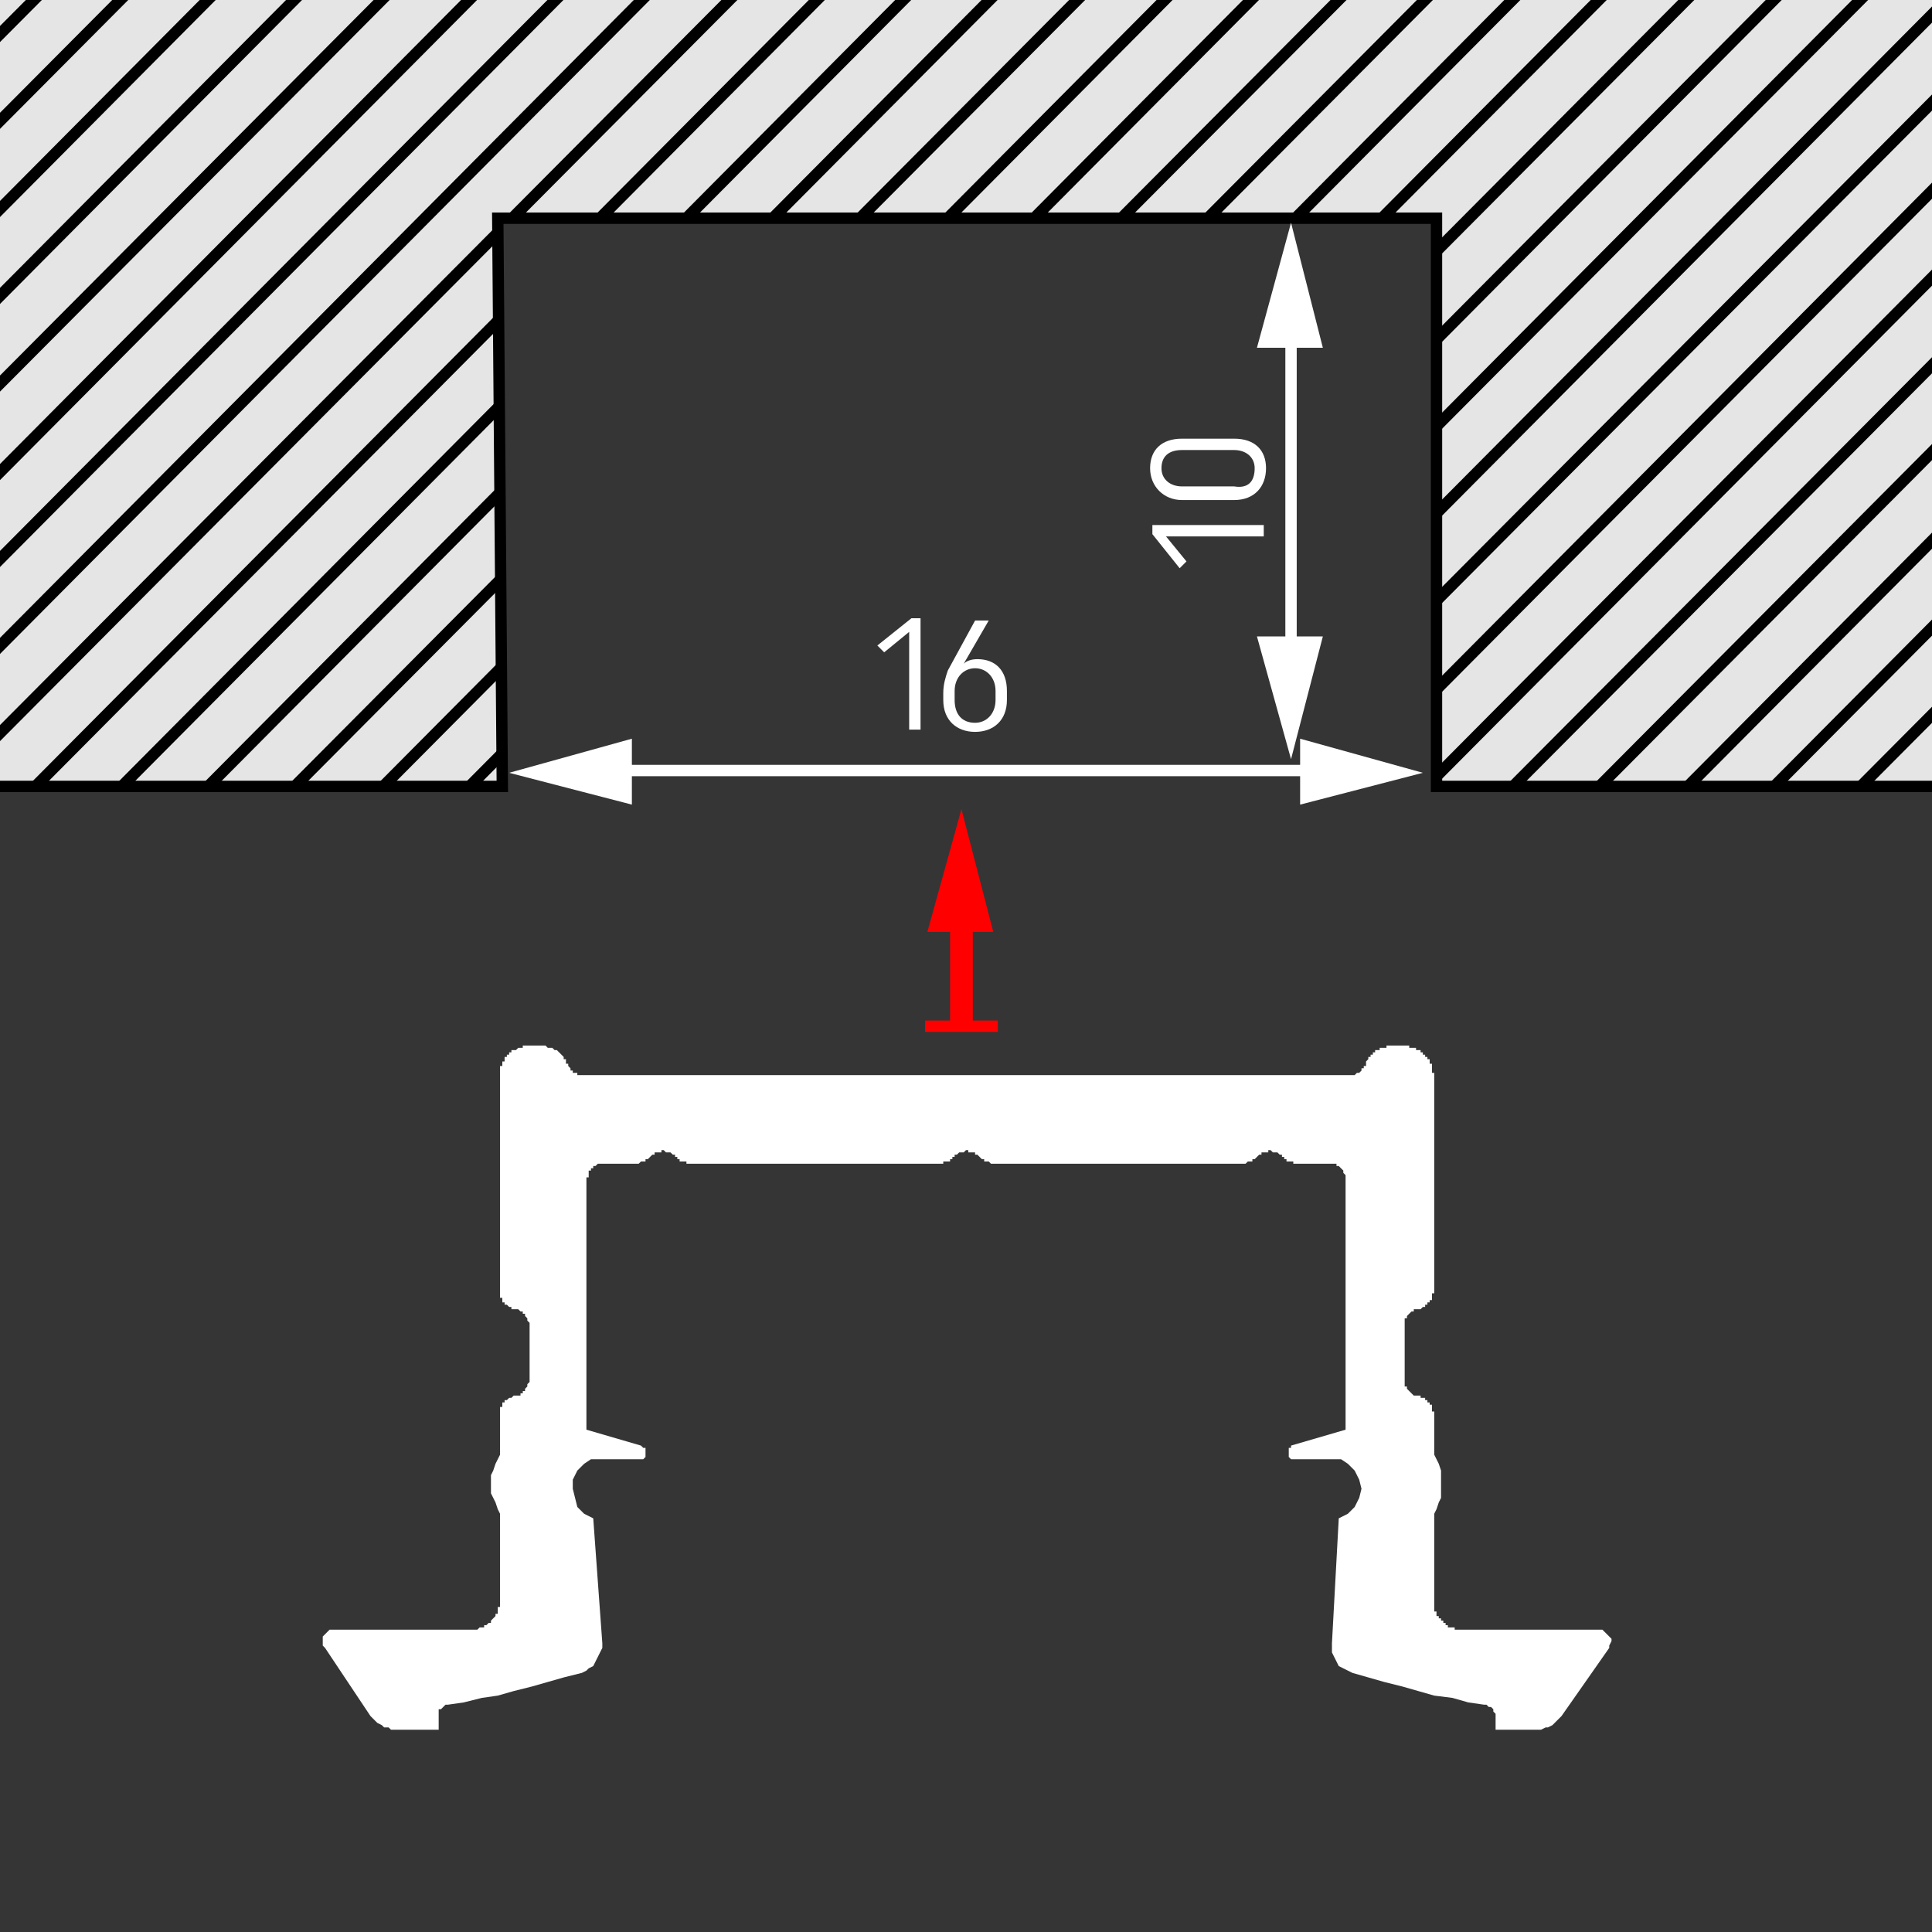 <?xml version="1.0" encoding="utf-8"?>
<!-- Generator: Adobe Illustrator 25.4.1, SVG Export Plug-In . SVG Version: 6.00 Build 0)  -->
<svg version="1.0" xmlns="http://www.w3.org/2000/svg" xmlns:xlink="http://www.w3.org/1999/xlink" x="0px" y="0px"
	 viewBox="0 0 85 85" style="enable-background:new 0 0 85 85;" xml:space="preserve">
<style type="text/css">
	.st0{fill:#353535;}
	.st1{clip-path:url(#SVGID_00000150104135269410025960000001063465310315705528_);}
	.st2{fill:#E5E5E5;}
	.st3{fill:none;stroke:#000000;stroke-width:0.5;stroke-miterlimit:10;}
	.st4{fill:none;stroke:#FF0001;stroke-miterlimit:22.926;}
	.st5{fill:#FF0001;}
	.st6{fill:#FFFFFF;}
	.st7{fill:none;stroke:#FFFFFF;stroke-width:0.5;stroke-miterlimit:22.926;}
</style>
<g id="Ebene_3">
	<rect class="st0" width="85" height="85"/>
</g>
<g id="Ebene_1">
	<g>
		<defs>
			<polygon id="SVGID_1_" points="-11.7,-25.2 99.2,-25.2 99.2,34.5 63.1,34.5 63.1,9.8 21.8,9.8 22.1,34.5 -11.7,34.5 			"/>
		</defs>
		<use xlink:href="#SVGID_1_"  style="overflow:visible;fill:#E5E5E5;"/>
		<clipPath id="SVGID_00000160888373623994792730000007109850832086610322_">
			<use xlink:href="#SVGID_1_"  style="overflow:visible;"/>
		</clipPath>
		<g style="clip-path:url(#SVGID_00000160888373623994792730000007109850832086610322_);">
			<g>
				<line class="st2" x1="117" y1="41.6" x2="195.5" y2="-37.3"/>
				<line class="st3" x1="117" y1="41.6" x2="195.5" y2="-37.3"/>
			</g>
			<g>
				<line class="st2" x1="113.2" y1="41.6" x2="191.6" y2="-37.3"/>
				<line class="st3" x1="113.2" y1="41.6" x2="191.6" y2="-37.3"/>
			</g>
			<g>
				<line class="st2" x1="109.4" y1="41.6" x2="187.8" y2="-37.3"/>
				<line class="st3" x1="109.4" y1="41.6" x2="187.8" y2="-37.3"/>
			</g>
			<g>
				<line class="st2" x1="105.5" y1="41.6" x2="184" y2="-37.3"/>
				<line class="st3" x1="105.5" y1="41.6" x2="184" y2="-37.3"/>
			</g>
			<g>
				<line class="st2" x1="101.7" y1="41.6" x2="180.1" y2="-37.3"/>
				<line class="st3" x1="101.7" y1="41.6" x2="180.1" y2="-37.3"/>
			</g>
			<g>
				<line class="st2" x1="97.9" y1="41.6" x2="176.3" y2="-37.3"/>
				<line class="st3" x1="97.9" y1="41.6" x2="176.3" y2="-37.3"/>
			</g>
			<g>
				<line class="st2" x1="94.1" y1="41.6" x2="172.5" y2="-37.3"/>
				<line class="st3" x1="94.1" y1="41.6" x2="172.5" y2="-37.3"/>
			</g>
			<g>
				<line class="st2" x1="90.2" y1="41.6" x2="168.7" y2="-37.3"/>
				<line class="st3" x1="90.2" y1="41.6" x2="168.7" y2="-37.3"/>
			</g>
			<g>
				<line class="st2" x1="86.4" y1="41.6" x2="164.8" y2="-37.3"/>
				<line class="st3" x1="86.4" y1="41.6" x2="164.8" y2="-37.3"/>
			</g>
			<g>
				<line class="st2" x1="82.6" y1="41.6" x2="161" y2="-37.3"/>
				<line class="st3" x1="82.6" y1="41.6" x2="161" y2="-37.3"/>
			</g>
			<g>
				<line class="st2" x1="78.7" y1="41.6" x2="157.2" y2="-37.3"/>
				<line class="st3" x1="78.7" y1="41.6" x2="157.2" y2="-37.3"/>
			</g>
			<g>
				<line class="st2" x1="74.9" y1="41.6" x2="153.4" y2="-37.3"/>
				<line class="st3" x1="74.9" y1="41.6" x2="153.4" y2="-37.3"/>
			</g>
			<g>
				<line class="st2" x1="71.1" y1="41.6" x2="149.5" y2="-37.3"/>
				<line class="st3" x1="71.1" y1="41.6" x2="149.5" y2="-37.3"/>
			</g>
			<g>
				<line class="st2" x1="67.3" y1="41.6" x2="145.7" y2="-37.3"/>
				<line class="st3" x1="67.3" y1="41.6" x2="145.7" y2="-37.3"/>
			</g>
			<g>
				<line class="st2" x1="63.4" y1="41.6" x2="141.9" y2="-37.3"/>
				<line class="st3" x1="63.4" y1="41.6" x2="141.9" y2="-37.3"/>
			</g>
			<g>
				<line class="st2" x1="59.6" y1="41.6" x2="138.1" y2="-37.3"/>
				<line class="st3" x1="59.6" y1="41.6" x2="138.1" y2="-37.3"/>
			</g>
			<g>
				<line class="st2" x1="55.8" y1="41.6" x2="134.2" y2="-37.3"/>
				<line class="st3" x1="55.8" y1="41.6" x2="134.2" y2="-37.3"/>
			</g>
			<g>
				<line class="st2" x1="52" y1="41.6" x2="130.4" y2="-37.3"/>
				<line class="st3" x1="52" y1="41.6" x2="130.4" y2="-37.3"/>
			</g>
			<g>
				<line class="st2" x1="48.1" y1="41.6" x2="126.6" y2="-37.3"/>
				<line class="st3" x1="48.1" y1="41.6" x2="126.6" y2="-37.3"/>
			</g>
			<g>
				<line class="st2" x1="44.3" y1="41.6" x2="122.7" y2="-37.3"/>
				<line class="st3" x1="44.3" y1="41.6" x2="122.7" y2="-37.3"/>
			</g>
			<g>
				<line class="st2" x1="40.5" y1="41.6" x2="118.9" y2="-37.3"/>
				<line class="st3" x1="40.5" y1="41.6" x2="118.9" y2="-37.3"/>
			</g>
			<g>
				<line class="st2" x1="36.7" y1="41.6" x2="115.1" y2="-37.3"/>
				<line class="st3" x1="36.7" y1="41.6" x2="115.1" y2="-37.3"/>
			</g>
			<g>
				<line class="st2" x1="32.8" y1="41.6" x2="111.3" y2="-37.3"/>
				<line class="st3" x1="32.8" y1="41.6" x2="111.3" y2="-37.3"/>
			</g>
			<g>
				<line class="st2" x1="29" y1="41.6" x2="107.4" y2="-37.3"/>
				<line class="st3" x1="29" y1="41.6" x2="107.4" y2="-37.3"/>
			</g>
			<g>
				<line class="st2" x1="25.2" y1="41.6" x2="103.6" y2="-37.3"/>
				<line class="st3" x1="25.2" y1="41.6" x2="103.6" y2="-37.3"/>
			</g>
			<g>
				<line class="st2" x1="21.3" y1="41.6" x2="99.8" y2="-37.3"/>
				<line class="st3" x1="21.3" y1="41.6" x2="99.8" y2="-37.3"/>
			</g>
			<g>
				<line class="st2" x1="17.5" y1="41.6" x2="96" y2="-37.3"/>
				<line class="st3" x1="17.5" y1="41.6" x2="96" y2="-37.3"/>
			</g>
			<g>
				<line class="st2" x1="13.7" y1="41.6" x2="92.1" y2="-37.3"/>
				<line class="st3" x1="13.7" y1="41.6" x2="92.1" y2="-37.3"/>
			</g>
			<g>
				<line class="st2" x1="9.9" y1="41.6" x2="88.3" y2="-37.3"/>
				<line class="st3" x1="9.9" y1="41.6" x2="88.3" y2="-37.3"/>
			</g>
			<g>
				<line class="st2" x1="6" y1="41.6" x2="84.5" y2="-37.3"/>
				<line class="st3" x1="6" y1="41.6" x2="84.5" y2="-37.3"/>
			</g>
			<g>
				<line class="st2" x1="2.2" y1="41.6" x2="80.6" y2="-37.3"/>
				<line class="st3" x1="2.2" y1="41.6" x2="80.6" y2="-37.3"/>
			</g>
			<g>
				<line class="st2" x1="-1.6" y1="41.6" x2="76.8" y2="-37.3"/>
				<line class="st3" x1="-1.6" y1="41.6" x2="76.8" y2="-37.3"/>
			</g>
			<g>
				<line class="st2" x1="-5.4" y1="41.6" x2="73" y2="-37.3"/>
				<line class="st3" x1="-5.4" y1="41.6" x2="73" y2="-37.3"/>
			</g>
			<g>
				<line class="st2" x1="-9.3" y1="41.6" x2="69.2" y2="-37.3"/>
				<line class="st3" x1="-9.3" y1="41.6" x2="69.2" y2="-37.3"/>
			</g>
			<g>
				<line class="st2" x1="-13.1" y1="41.6" x2="65.3" y2="-37.3"/>
				<line class="st3" x1="-13.1" y1="41.6" x2="65.3" y2="-37.3"/>
			</g>
			<g>
				<line class="st2" x1="-16.9" y1="41.6" x2="61.5" y2="-37.3"/>
				<line class="st3" x1="-16.9" y1="41.6" x2="61.5" y2="-37.3"/>
			</g>
			<g>
				<line class="st2" x1="-20.7" y1="41.6" x2="57.7" y2="-37.3"/>
				<line class="st3" x1="-20.7" y1="41.6" x2="57.7" y2="-37.3"/>
			</g>
			<g>
				<line class="st2" x1="-24.6" y1="41.6" x2="53.9" y2="-37.3"/>
				<line class="st3" x1="-24.6" y1="41.6" x2="53.9" y2="-37.3"/>
			</g>
			<g>
				<line class="st2" x1="-28.4" y1="41.6" x2="50" y2="-37.3"/>
				<line class="st3" x1="-28.4" y1="41.6" x2="50" y2="-37.3"/>
			</g>
			<g>
				<line class="st2" x1="-32.2" y1="41.6" x2="46.2" y2="-37.3"/>
				<line class="st3" x1="-32.2" y1="41.6" x2="46.2" y2="-37.3"/>
			</g>
			<g>
				<line class="st2" x1="-36.1" y1="41.6" x2="42.4" y2="-37.3"/>
				<line class="st3" x1="-36.1" y1="41.6" x2="42.4" y2="-37.3"/>
			</g>
			<g>
				<line class="st2" x1="-39.9" y1="41.6" x2="38.6" y2="-37.3"/>
				<line class="st3" x1="-39.9" y1="41.6" x2="38.6" y2="-37.3"/>
			</g>
			<g>
				<line class="st2" x1="-43.7" y1="41.6" x2="34.7" y2="-37.3"/>
				<line class="st3" x1="-43.7" y1="41.6" x2="34.7" y2="-37.3"/>
			</g>
			<g>
				<line class="st2" x1="-47.5" y1="41.6" x2="30.9" y2="-37.3"/>
				<line class="st3" x1="-47.5" y1="41.6" x2="30.9" y2="-37.3"/>
			</g>
			<g>
				<line class="st2" x1="-51.4" y1="41.6" x2="27.1" y2="-37.3"/>
				<line class="st3" x1="-51.4" y1="41.6" x2="27.1" y2="-37.3"/>
			</g>
			<g>
				<line class="st2" x1="-55.2" y1="41.6" x2="23.2" y2="-37.3"/>
				<line class="st3" x1="-55.2" y1="41.6" x2="23.2" y2="-37.3"/>
			</g>
			<g>
				<line class="st2" x1="-59" y1="41.6" x2="19.4" y2="-37.3"/>
				<line class="st3" x1="-59" y1="41.6" x2="19.4" y2="-37.3"/>
			</g>
			<g>
				<line class="st2" x1="-62.8" y1="41.6" x2="15.6" y2="-37.3"/>
				<line class="st3" x1="-62.8" y1="41.6" x2="15.6" y2="-37.3"/>
			</g>
			<g>
				<line class="st2" x1="-66.7" y1="41.6" x2="11.8" y2="-37.3"/>
				<line class="st3" x1="-66.7" y1="41.6" x2="11.8" y2="-37.3"/>
			</g>
			<g>
				<line class="st2" x1="-70.5" y1="41.6" x2="7.9" y2="-37.3"/>
				<line class="st3" x1="-70.5" y1="41.6" x2="7.9" y2="-37.3"/>
			</g>
			<g>
				<line class="st2" x1="-74.3" y1="41.6" x2="4.1" y2="-37.3"/>
				<line class="st3" x1="-74.3" y1="41.6" x2="4.1" y2="-37.3"/>
			</g>
		</g>
	</g>
	<polyline class="st3" points="103,34.6 63.2,34.6 63.2,9.6 21.9,9.6 22.1,34.6 -7.9,34.6 	"/>
</g>
<g id="Ebene_2">
	<g>
		<g>
			<line class="st4" x1="42.3" y1="45.2" x2="42.3" y2="40"/>
			<g>
				<rect x="40.7" y="44.9" class="st5" width="3.2" height="0.5"/>
			</g>
			<g>
				<polygon class="st5" points="43.7,41 42.3,35.6 40.8,41 				"/>
			</g>
		</g>
	</g>
	<g>
		<path class="st6" d="M50.7,23.1h4.9v0.5h-4.3l0.9,1.1L51.9,25l-1.2-1.5V23.1z"/>
		<path class="st6" d="M50.6,20.6c0-0.8,0.5-1.3,1.4-1.3h2.3c0.9,0,1.4,0.5,1.4,1.3S55.2,22,54.3,22H52C51.2,22,50.6,21.4,50.6,20.6
			z M55.2,20.6c0-0.5-0.4-0.8-0.9-0.8H52c-0.6,0-0.9,0.3-0.9,0.8c0,0.5,0.4,0.8,0.9,0.8h2.3C54.9,21.5,55.2,21.2,55.2,20.6z"/>
	</g>
	<g>
		<g>
			<line class="st7" x1="56.8" y1="29" x2="56.8" y2="14.3"/>
			<g>
				<polygon class="st6" points="58.2,28 56.8,33.4 55.3,28 				"/>
			</g>
			<g>
				<polygon class="st6" points="58.2,15.3 56.8,9.8 55.3,15.3 				"/>
			</g>
		</g>
	</g>
	<g>
		<g>
			<line class="st7" x1="58.2" y1="33.9" x2="26.9" y2="33.9"/>
			<g>
				<polygon class="st6" points="57.2,32.5 62.6,34 57.2,35.4 				"/>
			</g>
			<g>
				<polygon class="st6" points="27.8,32.5 22.4,34 27.8,35.4 				"/>
			</g>
		</g>
	</g>
	<g>
		<path class="st6" d="M40.5,27.2v4.9H40v-4.3l-1.1,0.9l-0.3-0.3l1.5-1.2H40.5z"/>
		<path class="st6" d="M44.3,30.4v0.4c0,0.9-0.6,1.4-1.4,1.4s-1.4-0.5-1.4-1.4v-0.3c0-0.4,0.1-0.7,0.2-1l1.2-2.2h0.6l-1.1,1.9
			c0.1-0.1,0.3-0.2,0.6-0.2C43.8,29,44.3,29.5,44.3,30.4z M42.9,29.4c-0.5,0-0.9,0.4-0.9,1v0.4c0,0.6,0.3,1,0.9,1
			c0.5,0,0.9-0.4,0.9-1v-0.4C43.8,29.8,43.4,29.4,42.9,29.4z"/>
	</g>
	<polygon class="st6" points="67.7,76.1 65.8,76.1 65.8,75.5 65.8,75.4 65.7,75.3 65.7,75.2 65.7,75.2 65.6,75.1 65.5,75.1 65.4,75 
		65.3,75 64.6,74.9 63.9,74.7 63.1,74.6 62.4,74.4 61.7,74.2 60.9,74 60.2,73.8 59.5,73.6 59.3,73.5 59.1,73.4 58.9,73.3 58.8,73.1 
		58.7,72.9 58.6,72.7 58.6,72.5 58.6,72.3 58.9,66.8 59.3,66.6 59.6,66.3 59.8,65.9 59.9,65.5 59.8,65.1 59.6,64.7 59.3,64.4 
		59,64.2 57,64.2 56.8,64.2 56.8,64.2 56.7,64.1 56.7,64 56.7,63.8 56.7,63.7 56.8,63.7 56.8,63.6 59.2,62.9 59.2,51.9 59.2,51.9 
		59.2,51.9 59.2,51.8 59.2,51.8 59.2,51.8 59.2,51.7 59.2,51.7 59.2,51.7 59.2,51.7 59.1,51.6 59.1,51.6 59.1,51.6 59.1,51.5 
		59.1,51.5 59.1,51.5 59.1,51.5 59,51.4 59,51.4 59,51.4 59,51.4 58.9,51.3 58.9,51.3 58.9,51.3 58.9,51.3 58.8,51.3 58.8,51.3 
		58.8,51.2 58.7,51.2 58.6,51.2 58.5,51.2 58.5,51.2 58.4,51.2 57,51.2 57,51.2 57,51.2 56.9,51.2 56.9,51.2 56.9,51.1 56.8,51.1 
		56.8,51.1 56.8,51.1 56.8,51.1 56.7,51.1 56.7,51.1 56.7,51.1 56.6,51.1 56.6,51.1 56.6,51 56.6,51 56.6,51 56.5,51 56.5,51 
		56.5,50.9 56.5,50.9 56.4,50.9 56.4,50.9 56.4,50.9 56.4,50.8 56.4,50.8 56.3,50.8 56.3,50.8 56.3,50.8 56.3,50.8 56.2,50.7 
		56.2,50.7 56.2,50.7 56.2,50.7 56.1,50.7 56.1,50.7 56.1,50.7 56,50.7 56,50.7 56,50.7 56,50.7 55.9,50.6 55.9,50.6 55.9,50.6 
		55.8,50.6 55.8,50.6 55.8,50.7 55.8,50.7 55.7,50.7 55.7,50.7 55.7,50.7 55.6,50.7 55.6,50.7 55.6,50.7 55.6,50.7 55.5,50.7 
		55.5,50.7 55.5,50.8 55.5,50.8 55.4,50.8 55.4,50.8 55.4,50.8 55.4,50.8 55.3,50.9 55.3,50.9 55.3,50.9 55.3,50.9 55.3,50.9 
		55.2,51 55.2,51 55.2,51 55.2,51 55.1,51 55.1,51.1 55.1,51.1 55.1,51.1 55,51.1 55,51.1 55,51.1 55,51.1 54.9,51.1 54.9,51.1 
		54.9,51.1 54.9,51.1 54.8,51.2 54.8,51.2 54.8,51.2 54.7,51.2 54.6,51.2 43.8,51.2 43.6,51.2 43.6,51.2 43.6,51.2 43.6,51.2 
		43.5,51.1 43.5,51.1 43.5,51.1 43.5,51.1 43.4,51.1 43.4,51.1 43.4,51.1 43.4,51.1 43.3,51.1 43.3,51.1 43.3,51.1 43.3,51 43.2,51 
		43.2,51 43.2,51 43.2,51 43.1,50.9 43.1,50.9 43.1,50.9 43.1,50.9 43.1,50.9 43,50.8 43,50.8 43,50.8 43,50.8 42.9,50.8 42.9,50.8 
		42.9,50.7 42.9,50.7 42.8,50.7 42.8,50.7 42.8,50.7 42.8,50.7 42.7,50.7 42.7,50.7 42.7,50.7 42.6,50.7 42.6,50.7 42.6,50.6 
		42.6,50.6 42.5,50.6 42.5,50.6 42.5,50.6 42.4,50.7 42.4,50.7 42.4,50.7 42.3,50.7 42.3,50.7 42.3,50.7 42.3,50.7 42.2,50.7 
		42.2,50.7 42.2,50.7 42.2,50.7 42.1,50.8 42.1,50.8 42.1,50.8 42.1,50.8 42,50.8 42,50.8 42,50.9 42,50.9 41.9,50.9 41.9,50.9 
		41.9,50.9 41.9,51 41.9,51 41.8,51 41.8,51 41.8,51 41.8,51.1 41.7,51.1 41.7,51.1 41.7,51.1 41.7,51.1 41.6,51.1 41.6,51.1 
		41.6,51.1 41.6,51.1 41.5,51.1 41.5,51.1 41.5,51.2 41.4,51.2 41.4,51.2 41.4,51.2 41.3,51.2 30.4,51.2 30.3,51.2 30.3,51.2 
		30.2,51.2 30.2,51.2 30.2,51.1 30.2,51.1 30.1,51.1 30.1,51.1 30.1,51.1 30.1,51.1 30,51.1 30,51.1 30,51.1 30,51.1 29.9,51.1 
		29.9,51 29.9,51 29.9,51 29.8,51 29.8,51 29.8,50.9 29.8,50.9 29.7,50.9 29.7,50.9 29.7,50.9 29.7,50.8 29.7,50.8 29.6,50.8 
		29.6,50.8 29.6,50.8 29.6,50.8 29.5,50.7 29.5,50.7 29.5,50.7 29.5,50.7 29.4,50.7 29.4,50.7 29.4,50.7 29.3,50.7 29.3,50.7 
		29.3,50.7 29.3,50.7 29.2,50.6 29.2,50.6 29.2,50.6 29.1,50.6 29.1,50.6 29.1,50.7 29.1,50.7 29,50.7 29,50.7 29,50.7 28.9,50.7 
		28.9,50.7 28.9,50.7 28.9,50.7 28.8,50.7 28.8,50.7 28.8,50.8 28.8,50.8 28.7,50.8 28.7,50.8 28.7,50.8 28.7,50.8 28.6,50.9 
		28.6,50.9 28.6,50.9 28.6,50.9 28.6,50.9 28.5,51 28.5,51 28.5,51 28.5,51 28.4,51 28.4,51.1 28.4,51.1 28.4,51.1 28.3,51.1 
		28.3,51.1 28.3,51.1 28.3,51.1 28.2,51.1 28.2,51.1 28.2,51.1 28.1,51.2 28.1,51.2 28.1,51.2 28.1,51.2 28,51.2 26.6,51.2 
		26.6,51.2 26.6,51.2 26.4,51.2 26.3,51.2 26.3,51.2 26.2,51.3 26.2,51.3 26.2,51.3 26.2,51.3 26.1,51.3 26.1,51.3 26.1,51.4 
		26.1,51.4 26,51.4 26,51.4 26,51.5 26,51.5 26,51.5 25.9,51.5 25.9,51.6 25.9,51.6 25.9,51.6 25.9,51.7 25.9,51.7 25.9,51.7 
		25.9,51.7 25.9,51.8 25.8,51.8 25.8,51.8 25.8,51.9 25.8,51.9 25.8,51.9 25.8,62.9 28.2,63.6 28.3,63.7 28.4,63.7 28.4,63.8 
		28.4,64 28.4,64.1 28.3,64.2 28.2,64.2 28.1,64.2 26,64.2 25.7,64.4 25.4,64.7 25.2,65.1 25.2,65.5 25.3,65.9 25.4,66.3 25.7,66.6 
		26.1,66.8 26.5,72.3 26.5,72.5 26.4,72.7 26.3,72.9 26.2,73.1 26.1,73.3 25.9,73.4 25.8,73.5 25.6,73.6 24.8,73.8 24.1,74 
		23.4,74.2 22.6,74.4 21.9,74.6 21.2,74.7 20.4,74.9 19.7,75 19.6,75 19.5,75.1 19.5,75.1 19.4,75.2 19.3,75.2 19.3,75.3 19.3,75.4 
		19.3,75.5 19.3,76.1 17.4,76.1 17.2,76.1 17.1,76 16.9,76 16.8,75.9 16.6,75.8 16.5,75.7 16.4,75.6 16.3,75.5 14.3,72.5 14.2,72.4 
		14.2,72.2 14.2,72.1 14.2,72 14.3,71.9 14.4,71.8 14.5,71.7 14.7,71.7 20.7,71.7 20.7,71.7 20.8,71.7 20.8,71.7 20.8,71.7 
		20.9,71.7 20.9,71.7 20.9,71.7 21,71.7 21,71.7 21,71.7 21.1,71.6 21.1,71.6 21.1,71.6 21.2,71.6 21.2,71.6 21.2,71.6 21.3,71.6 
		21.3,71.6 21.3,71.5 21.4,71.5 21.4,71.5 21.4,71.5 21.4,71.5 21.5,71.4 21.5,71.4 21.5,71.4 21.6,71.4 21.6,71.3 21.6,71.3 
		21.6,71.3 21.7,71.2 21.7,71.2 21.7,71.2 21.8,71.1 21.8,71.1 21.8,71.1 21.8,71 21.9,71 21.9,70.9 21.9,70.9 21.9,70.8 21.9,70.8 
		21.9,70.8 21.9,70.7 22,70.7 22,70.6 22,70.6 22,70.5 22,70.5 22,70.5 22,70.4 22,66.6 21.9,66.4 21.8,66.1 21.7,65.9 21.6,65.7 
		21.6,65.4 21.6,65.1 21.6,64.9 21.7,64.7 21.8,64.4 21.9,64.2 22,64 22,62.2 22,62.1 22,62.1 22,62 22,62 22,62 22,61.9 22.1,61.9 
		22.1,61.8 22.1,61.8 22.1,61.7 22.2,61.7 22.2,61.7 22.2,61.6 22.3,61.6 22.3,61.6 22.4,61.5 22.4,61.5 22.4,61.5 22.5,61.5 
		22.5,61.5 22.6,61.4 22.6,61.4 22.7,61.4 22.7,61.4 22.8,61.4 22.8,61.4 22.9,61.4 22.9,61.3 22.9,61.3 23,61.3 23,61.2 23.1,61.2 
		23.1,61.2 23.1,61.1 23.1,61.1 23.2,61 23.2,61 23.2,61 23.2,60.9 23.2,60.9 23.3,60.8 23.3,60.8 23.3,60.7 23.3,60.7 23.3,58.3 
		23.3,58.3 23.3,58.2 23.3,58.2 23.2,58.1 23.2,58.1 23.2,58 23.2,58 23.2,58 23.1,57.9 23.1,57.9 23.1,57.8 23.1,57.8 23,57.8 
		23,57.7 22.9,57.7 22.9,57.7 22.9,57.7 22.8,57.6 22.8,57.6 22.7,57.6 22.7,57.6 22.6,57.6 22.6,57.6 22.5,57.6 22.5,57.5 
		22.4,57.5 22.4,57.5 22.4,57.5 22.3,57.4 22.3,57.4 22.2,57.4 22.2,57.3 22.2,57.3 22.1,57.3 22.1,57.2 22.1,57.2 22.1,57.1 
		22,57.1 22,57.1 22,57 22,57 22,56.9 22,56.9 22,56.8 22,47.3 22,47.3 22,47.2 22,47.2 22,47.1 22,47.1 22,47 22,47 22,47 22,46.9 
		22.1,46.9 22.1,46.8 22.1,46.8 22.1,46.7 22.1,46.7 22.2,46.7 22.2,46.6 22.2,46.6 22.2,46.5 22.3,46.5 22.3,46.5 22.3,46.4 
		22.4,46.4 22.4,46.4 22.4,46.3 22.5,46.3 22.5,46.3 22.5,46.2 22.6,46.2 22.6,46.2 22.7,46.2 22.7,46.2 22.8,46.1 22.8,46.1 
		22.8,46.1 22.9,46.1 22.9,46.1 23,46.1 23,46.1 23,46 23.1,46 23.1,46 23.2,46 23.2,46 23.3,46 23.8,46 23.9,46 23.9,46 24,46 
		24.1,46.1 24.1,46.1 24.2,46.1 24.3,46.1 24.3,46.1 24.4,46.2 24.4,46.2 24.5,46.2 24.6,46.3 24.6,46.3 24.7,46.4 24.7,46.4 
		24.8,46.5 24.8,46.5 24.8,46.6 24.9,46.6 24.9,46.7 24.9,46.8 25,46.8 25,46.9 25,46.9 25,46.9 25.1,47 25.1,47 25.1,47 25.1,47.1 
		25.2,47.1 25.2,47.1 25.2,47.2 25.3,47.2 25.3,47.2 25.3,47.2 25.4,47.2 25.4,47.3 25.4,47.3 25.5,47.3 25.5,47.3 25.6,47.3 
		25.6,47.3 25.6,47.3 25.7,47.3 59.4,47.3 59.4,47.3 59.4,47.3 59.5,47.3 59.5,47.3 59.6,47.3 59.6,47.3 59.6,47.3 59.7,47.2 
		59.7,47.2 59.7,47.2 59.8,47.2 59.8,47.2 59.9,47.1 59.9,47.1 59.9,47.1 59.9,47 60,47 60,47 60,46.9 60,46.9 60.1,46.9 60.1,46.8 
		60.1,46.8 60.1,46.7 60.2,46.6 60.2,46.6 60.2,46.5 60.3,46.5 60.3,46.4 60.4,46.4 60.4,46.3 60.5,46.3 60.5,46.2 60.6,46.2 
		60.7,46.2 60.7,46.1 60.8,46.1 60.8,46.1 60.9,46.1 61,46.1 61,46 61.1,46 61.2,46 61.3,46 61.8,46 61.8,46 61.9,46 61.9,46 
		61.9,46 62,46 62,46.1 62.1,46.1 62.1,46.1 62.2,46.1 62.2,46.1 62.2,46.1 62.3,46.1 62.3,46.2 62.4,46.2 62.4,46.2 62.5,46.2 
		62.5,46.2 62.5,46.3 62.6,46.3 62.6,46.3 62.6,46.4 62.7,46.4 62.7,46.4 62.7,46.5 62.8,46.5 62.8,46.5 62.8,46.6 62.9,46.6 
		62.9,46.7 62.9,46.7 62.9,46.7 62.9,46.8 63,46.8 63,46.9 63,46.9 63,47 63,47 63,47 63,47.1 63,47.1 63,47.2 63.1,47.2 63.1,47.3 
		63.1,47.3 63.1,56.8 63.1,56.9 63,56.9 63,57 63,57 63,57.1 63,57.1 63,57.1 63,57.2 62.9,57.2 62.9,57.3 62.9,57.3 62.8,57.3 
		62.8,57.4 62.8,57.4 62.7,57.4 62.7,57.5 62.6,57.5 62.6,57.5 62.6,57.5 62.5,57.6 62.5,57.6 62.4,57.6 62.4,57.6 62.3,57.6 
		62.3,57.6 62.2,57.6 62.2,57.7 62.1,57.7 62.1,57.7 62.1,57.7 62,57.8 62,57.8 62,57.8 61.9,57.9 61.9,57.9 61.9,58 61.8,58 
		61.8,58 61.8,58.1 61.8,58.1 61.8,58.2 61.8,58.2 61.8,58.3 61.8,58.3 61.8,60.7 61.8,60.7 61.8,60.8 61.8,60.8 61.8,60.9 
		61.8,60.9 61.8,61 61.8,61 61.9,61 61.9,61.1 61.9,61.1 62,61.2 62,61.2 62,61.2 62.1,61.3 62.1,61.3 62.1,61.3 62.2,61.4 
		62.2,61.4 62.3,61.4 62.3,61.4 62.4,61.4 62.4,61.4 62.5,61.4 62.5,61.5 62.6,61.5 62.6,61.5 62.6,61.5 62.7,61.5 62.7,61.6 
		62.8,61.6 62.8,61.6 62.8,61.7 62.9,61.7 62.9,61.7 62.9,61.8 63,61.8 63,61.9 63,61.9 63,62 63,62 63,62 63,62.1 63.1,62.1 
		63.1,62.2 63.1,64 63.2,64.2 63.3,64.4 63.4,64.7 63.4,64.9 63.4,65.1 63.4,65.4 63.4,65.7 63.4,65.9 63.3,66.1 63.2,66.4 
		63.1,66.6 63.1,70.4 63.1,70.5 63.1,70.5 63.1,70.5 63.1,70.6 63.1,70.6 63.1,70.7 63.1,70.7 63.1,70.8 63.1,70.8 63.1,70.8 
		63.1,70.9 63.2,70.9 63.2,71 63.2,71 63.2,71.1 63.3,71.1 63.3,71.1 63.3,71.2 63.3,71.2 63.4,71.2 63.4,71.3 63.4,71.3 63.5,71.3 
		63.5,71.4 63.5,71.4 63.5,71.4 63.6,71.4 63.6,71.5 63.6,71.5 63.7,71.5 63.7,71.5 63.7,71.5 63.7,71.6 63.8,71.6 63.8,71.6 
		63.8,71.6 63.9,71.6 63.9,71.6 63.9,71.6 64,71.6 64,71.7 64,71.7 64.1,71.7 64.1,71.7 64.1,71.7 64.2,71.7 64.2,71.7 64.2,71.7 
		64.3,71.7 64.3,71.7 64.3,71.7 70.4,71.7 70.5,71.7 70.6,71.8 70.7,71.9 70.8,72 70.9,72.1 70.9,72.2 70.8,72.4 70.8,72.5 
		68.7,75.5 68.6,75.6 68.5,75.7 68.4,75.8 68.3,75.9 68.1,76 68,76 67.8,76.1 	"/>
</g>
</svg>
